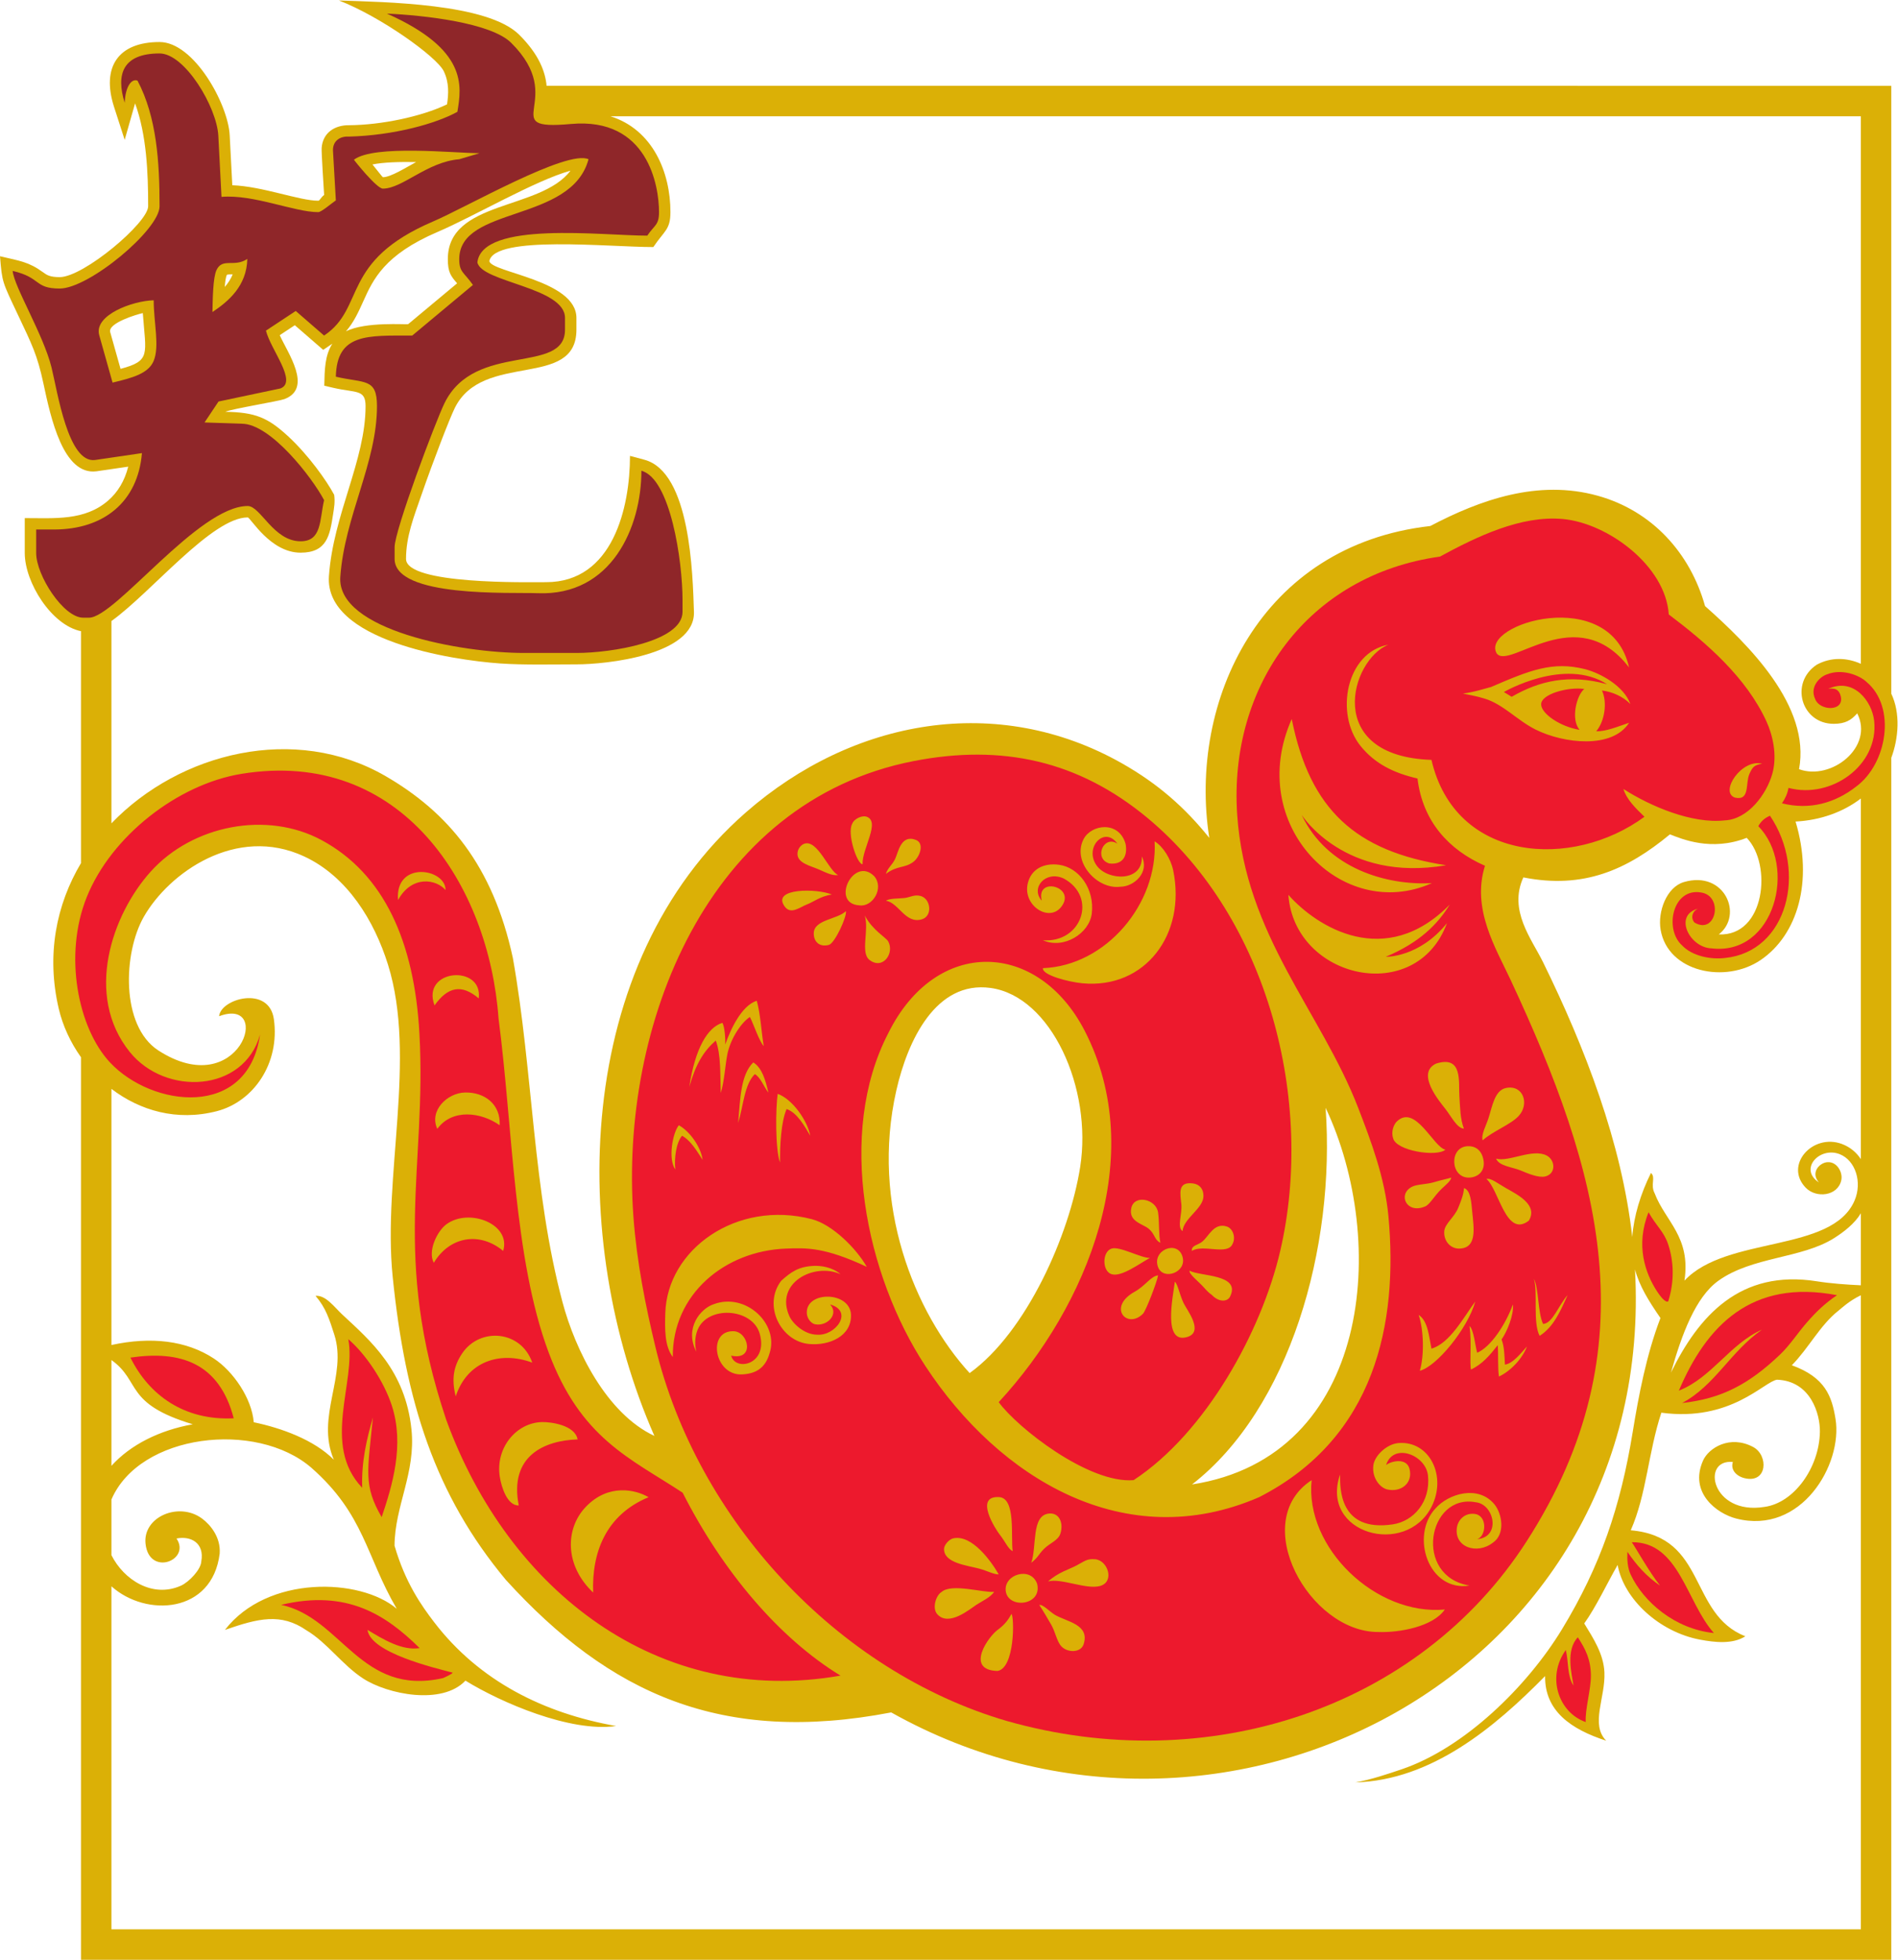 <?xml version="1.0" encoding="UTF-8" standalone="no"?>
<svg
   xmlns:dc="http://purl.org/dc/elements/1.1/"
   xmlns:cc="http://creativecommons.org/ns#"
   xmlns:rdf="http://www.w3.org/1999/02/22-rdf-syntax-ns#"
   xmlns:svg="http://www.w3.org/2000/svg"
   xmlns="http://www.w3.org/2000/svg"
   viewBox="0 0 664.947 686.413"
   height="686.413"
   width="664.947"
   xml:space="preserve"
   id="svg2"
   version="1.1"><defs
     id="defs6" /><g
     transform="matrix(1.333,0,0,-1.333,0,686.413)"
     id="g10"><g
       transform="scale(0.1)"
       id="g12"><path
         id="path14"
         style="fill:#dbb006;fill-opacity:1;fill-rule:evenodd;stroke:none"
         d="m 289.668,4276.65 27.141,-96.5 c 80.3,21.5 66.511,37.25 58.539,146.57 -15.399,-3.25 -92.383,-26.15 -85.68,-50.07 z M 1619.24,614.199 c -120.45,-17.207 -303.11,61.992 -395.97,119.258 -61.13,-65.117 -204.47,-36.23 -268.653,5.449 -55.262,35.879 -94.762,94.473 -149.246,126.817 -67.226,46.269 -126.598,31.465 -214.254,0.996 C 702.52,1011.23 947.211,1003.71 1042.74,922.207 961.332,1061.5 958.105,1169.88 818.125,1292.99 673.461,1417.87 367.07,1382.44 292.852,1209.3 v -146.1 c 32.507,-64.919 108.269,-113.63 182.8,-80.192 21.223,9.531 52.571,42.522 53.391,63.772 8.691,48.18 -27.211,67.69 -65.16,60.1 38.68,-57.15 -72.278,-100.98 -81.41,-13.44 -7.368,70.51 87.816,110.86 148.582,65.86 21.711,-16.08 49.39,-48.89 46.324,-91.92 C 558.082,909.688 383.992,899.434 292.852,981.289 V 80 H 4890.72 v 1666.02 c -30.53,-14.4 -51.41,-34.59 -59.01,-40.57 -48.14,-37.93 -77.73,-97.87 -122.4,-143.36 88.56,-32.03 105.3,-82.46 114.83,-141 19.41,-119.21 -90.02,-305.74 -261.09,-261.73 -50.97,13.1 -124.36,67.71 -87.17,152.12 14.82,33.62 70.9,68.29 131.74,35.9 40.86,-21.75 37.85,-96.31 -22.26,-82.03 -21.95,5.22 -37.72,22.19 -31,42.6 -84.63,8.59 -56.29,-140.47 82.76,-118.07 77.81,10.32 144.12,102.7 145.95,196.82 0.93,46.82 -23.82,133.96 -112.5,137.44 -33.88,-4.37 -121.47,-111.46 -304.18,-86.64 -34.68,-105.12 -38.59,-213.79 -80.41,-309 200.9,-17.21 151.54,-219.457 301.11,-278.578 -33.93,-21.602 -81.15,-15.801 -118.7,-8.848 -107.18,19.903 -200.57,106.231 -216.94,196.326 -27.27,-47.556 -56.84,-110.701 -87.71,-153.728 24.16,-39.512 50.66,-79.961 53.01,-127.988 3.23,-66.465 -37.82,-137.188 4.73,-180.098 -92.89,30 -161.98,78.379 -160.62,169.863 -133.5,-135.801 -299,-273.574 -498.48,-279.414 41.38,7.246 87.19,22.871 121.27,34.395 164.38,55.586 329.53,216.679 421.52,367.89 101.5,166.88 153.96,322.87 185.77,517.42 16.01,97.97 36.07,203.65 73.08,300.47 -31.13,45.16 -55.11,83.63 -66.92,127.64 C 4356.21,753.105 3215.87,159.785 2342.28,649.941 1896.6,564.453 1601.93,699.023 1329.63,998.066 c -185.81,223.004 -264.21,466.894 -297.65,797.224 -26.52,261.88 64.08,574.55 -12.23,819.37 -35.863,115.07 -106.645,231.54 -220.133,284.34 -179.129,83.33 -356.25,-43.43 -421.902,-158.98 -53.789,-94.66 -60.93,-285.39 37.871,-350.37 214.672,-139.1 304.148,143.05 160.289,89.59 3.996,46.15 131.371,81.91 143.938,-7.85 16.222,-115.84 -53.309,-216.68 -149.95,-241.64 -105.289,-27.17 -202.422,1.68 -277.011,58.59 v -673.03 c 104.168,22.76 196.972,11.8 268.98,-35.35 51,-33.44 99.926,-104.71 105.094,-167.6 72.691,-15.13 158.308,-46.07 210.414,-98.41 -48.223,113.86 36,220.46 1.312,328.51 -12.871,40.08 -22.066,70.27 -49.328,102.01 26.836,2.48 50.039,-30.23 69.793,-48.63 74.66,-69.55 166.173,-146.78 182.303,-302.38 11.85,-114.18 -44.08,-201.12 -44.48,-305.45 28.18,-97.326 70.75,-157.405 104.45,-201.408 118.7,-154.864 288.96,-239.063 477.85,-272.403 z M 292.852,1297.83 c 49.98,55.41 126.164,93.5 213.757,109.2 -180.984,54.51 -135.187,112.81 -213.757,168.81 V 1297.83 Z M 4289.9,1899.04 c 4.21,55.18 21.98,113.91 49.18,168.34 13.34,-11.6 -2.29,-30.54 9.7,-53.47 28.25,-73.95 95.56,-114.38 78.33,-229.46 110.62,118.56 387.8,72.5 447.04,210.3 20.73,48.24 2.52,105.54 -38.9,121.95 -52.77,20.9 -108.48,-38.93 -54.84,-74.14 -22.83,26.13 1.95,51.95 22.77,53.22 24.71,1.51 40.69,-26.6 36.1,-47.58 -9.11,-41.74 -65.95,-48.06 -93.48,-19.55 -57.17,59.18 17.97,143.44 94.91,114.98 21.55,-7.97 38.31,-22.15 50.01,-39.9 v 947.56 c -46.88,-36.02 -107.09,-57.24 -171.6,-60.57 47.05,-156.78 5.46,-297.76 -91.72,-363.83 -92.54,-62.93 -243.92,-32.18 -262.93,79.49 -8.08,47.44 15.48,111.92 61.16,125.35 106.76,31.41 157.33,-86.34 91.71,-137.57 122.31,-5.39 140.64,184.67 73.37,253.75 -93.46,-36.45 -171.33,-2.65 -201.77,9.18 -112.92,-93.41 -227.21,-144.38 -385.23,-113.13 -39.68,-86.76 21.74,-161.57 51.97,-223.18 109.86,-223.83 206.52,-473.89 234.22,-721.74 z m 600.82,62.5 c -15.93,-27.03 -44.95,-49.49 -71.27,-65.97 -85.22,-53.34 -214.75,-47.89 -303.23,-111.43 -59.87,-42.99 -96.13,-140.45 -124.58,-241.27 72.7,148.44 181.48,271.95 383.73,239.83 35.52,-5.65 77.45,-8.72 115.35,-10.47 v 189.31 z M 212.852,2371.45 c -27.825,39.19 -47.95,82.85 -58.325,127.03 -33.449,142.36 -6.464,274.08 58.325,383.07 v 609.37 C 135.461,3506.6 65.066,3618.81 65.066,3696.27 v 91.78 c 79.454,0 157.653,-7.26 219.133,46.02 25.371,21.99 43.481,52 52.778,89.16 l -83.161,-12.15 C 165.863,3899.58 133.313,4051.91 114.004,4142.24 98.086,4216.75 83.856,4244.5 47.359,4321.69 5.383,4410.46 5.777,4406.75 0,4476.08 c 53.098,-12.37 75.758,-14.93 113.191,-42.13 9.758,-7.09 17.512,-12.72 43.649,-12.72 62.918,0 232.535,143.04 232.535,186.2 0,89.39 -4.086,187.12 -34.324,270.41 l -27.36,-95.92 -28.57,88.52 c -31.996,102.01 10.442,168.51 120.258,168.51 90.406,0 180.086,-163.09 184.312,-244.68 l 6.836,-131.64 c 79.821,-2.91 176.078,-40.65 225.821,-40.65 4.156,0 6.179,7.96 15.531,15.18 -1.059,18.48 -7.371,112.57 -6.504,123.76 3.125,40.25 34.941,60.02 72.609,59.45 83.316,0.58 189.126,22.26 256.936,54.82 3.99,26.92 5.85,57.08 -8.61,87.02 -18.52,38.36 -166.615,143.77 -275.431,185.93 121.231,-4.41 390.211,-7.35 473.441,-89.84 52.9,-52.42 68.98,-98.28 72.26,-134.46 H 4970.72 V 3326.68 c 24.28,-50.86 19.28,-117.06 0,-168.49 V 0 H 212.852 v 2371.45 z m 80,614.57 c 179.496,186.66 483.023,261.96 720.788,123.93 162.93,-94.59 281.69,-233.49 334.34,-478.04 53.41,-300.95 51.9,-609.06 130.36,-903.86 33.63,-126.33 115.98,-292.93 241.54,-351.6 -227.29,516.42 -214.12,1240.69 240.44,1638.31 281.41,246.14 661.63,314.04 988.61,128.83 94.87,-53.75 165.88,-116.69 229.3,-195.68 -55.94,359.38 134.55,769.02 580.89,819.37 131.22,68.79 283.26,123.23 440.26,79.48 143.04,-39.85 242.91,-150.75 281.85,-289.87 114.25,-101.35 277.97,-262.42 247.07,-428.59 85.09,-30.96 197.61,58.61 152.86,146.74 -15.89,-18.19 -31.66,-27.33 -61.14,-27.52 -85.74,-0.54 -117.32,107.41 -45.29,155.3 37.54,20.48 79.47,18.87 115.99,2.41 V 4843.84 H 1604.48 c 110.79,-34.92 157.57,-146.59 157.57,-251.86 0,-46.55 -16.43,-49.12 -44.98,-91.77 -116.89,0 -417.62,31.74 -431.01,-36.98 5.73,-30.17 228.9,-49.71 228.9,-149.23 v -30.88 c 0,-157.67 -246.33,-55.85 -319.84,-206.07 -13.58,-27.74 -55.53,-135.92 -88.11,-229.91 -19.32,-55.75 -39.9,-107.25 -39.9,-166.3 0,-68.01 320.56,-61.13 368.39,-61.13 175.49,0 220.22,196.71 220.22,331.79 l 37.74,-10.07 c 121.19,-32.35 127.08,-300.35 130.37,-399.58 3.8,-114.46 -232.78,-138.11 -307.98,-138.11 -62.98,0 -139,-2 -201.76,2.39 -126.59,8.87 -461.395,60.51 -449.57,229.47 11.335,161.94 96.261,304.21 96.261,446.76 0,44.92 -25.058,34.1 -84.898,48.03 l -23.625,5.51 c 0.965,43.44 1.535,79.27 21.133,110.35 l -23.95,-16.13 -74.617,64.72 -39.652,-26.19 c 20.726,-46.22 87.547,-139.43 12.367,-167.92 -14.734,-5.59 -137.301,-25.45 -155.258,-33.32 78.25,-1.53 111.309,-14.56 166.043,-65.4 52.207,-48.48 100.199,-115.47 119.953,-152.8 2.524,-19.45 0.02,-32.42 -2.984,-51.82 -8.352,-53.94 -15.523,-100.23 -85.273,-100.23 -80,0 -131.704,92.66 -138.989,92.66 -93.926,0 -253.633,-197.3 -358.179,-272.28 V 2986.02 Z M 2548.42,1541.54 c -145.54,159.2 -260.6,443.75 -192.62,742.93 29.8,131.1 103.85,288.81 247.66,269.05 159.37,-21.92 267.99,-263.95 235.41,-470.82 -27.94,-177.45 -140.8,-433.34 -290.45,-541.16 z m 584.46,-292.61 c 256.53,199.02 377.48,620.87 351.08,989.68 165.18,-349.06 121.1,-916.42 -351.08,-989.68 z M 596.121,4427.02 c -2.641,-5.59 -4.312,-17.44 -5.422,-31.64 8.531,9.83 15.711,20.68 20.887,33.09 -4.414,-0.06 -14.652,0.25 -15.465,-1.45 z m 382.785,290.24 c 13.196,-16.19 26.564,-33.49 27.324,-33.49 20.85,0 60.3,25.25 87.39,39.8 -43.45,0.74 -85.67,-0.42 -114.714,-6.31 z m -24.109,-359.49 c -12.695,-28.16 -24.664,-54.7 -45.477,-79 51.094,26.13 158.95,17.28 163.45,18.91 l 128.65,107.27 c -16.19,18.69 -24.44,28.7 -24.44,63.49 0,155.17 243.4,127.71 322.29,232.4 -92.59,-25.52 -254.07,-120.26 -348.88,-160.74 -140.42,-59.95 -169.82,-125.16 -195.593,-182.33 v 0" /><path
         id="path16"
         style="fill:#ed192d;fill-opacity:1;fill-rule:evenodd;stroke:none"
         d="m 4683.4,3038.65 c 9.22,13.57 14.67,26.37 17.17,40.51 111.44,-30.04 237.56,58.9 225.15,175.99 -5.43,51.48 -54.11,115.41 -120.99,84.1 16.75,3.06 29.39,-0.62 33.63,-21.4 6.87,-39.17 -55.74,-35.73 -67.27,-6.12 -16.8,34.2 14.25,61.01 30.86,65.78 38.44,15.58 84.42,-1.75 103.68,-19.91 79.23,-66.58 53.82,-215.64 -27.52,-275.17 -54.15,-42.29 -120.99,-62.38 -194.71,-43.78 z m -880.47,-314.88 c -73.46,-91.06 -160.55,-88.39 -160.87,-88.43 88.6,37.27 136.05,85.09 168.23,137.25 -169.69,-172.37 -349.37,-58.95 -424.16,25.51 15.78,-220.69 335.76,-293.9 416.8,-74.33 z M 3421,3008.32 c 0.31,-0.57 112.72,-178.3 379.6,-132.42 -237.7,36.67 -357.98,145.81 -405.62,384.17 -123.53,-276.89 132.27,-536.89 368.33,-431.09 -117.62,-6.73 -275.07,37.56 -342.31,179.34 z m 845.64,68 c 8.99,-28.46 32.71,-51.09 55.34,-73.02 -189.37,-139.26 -497.19,-120.68 -559.8,149.45 -285.39,9.61 -212.65,263.58 -113.13,302.68 -111.52,-20.22 -141.13,-181.99 -73.37,-265.99 37.43,-46.4 86.23,-70.88 149.81,-85.6 13.46,-112.97 82.96,-188.13 177.33,-229.3 -35.74,-113.51 28.7,-217 67.26,-299.62 234.19,-501.85 370.79,-964.49 42.65,-1474.78 -284.5,-442.425 -841.68,-621.82 -1366.48,-472.738 -447.77,130.684 -814.59,531.228 -923.32,981.408 -26.41,109.33 -49.39,224.9 -58.09,342.4 -37.23,503.63 193.66,1092.9 736.83,1198.49 231.4,44.98 432.59,1.4 614.52,-149.81 318.13,-264.39 439.6,-745.36 348.54,-1137.33 -49.26,-212.07 -195.84,-478.01 -385.23,-602.29 -117.92,-9.94 -306.02,137.95 -354.66,204.85 233.72,252.69 394.35,648.34 226.25,975.27 -122.58,238.44 -391.02,248.2 -516.69,-6.11 -136.58,-263.71 -59.04,-635.53 97.83,-874.4 194.27,-295.8 525.48,-497.09 877.15,-344.33 305.61,156.23 365.83,457.99 339.67,738.73 -9.39,100.92 -45.72,196.97 -79.48,284.33 -97.53,252.35 -296.66,452.59 -317.97,770.45 -22.71,338.66 185.89,629.61 532.81,677.79 96.57,52.32 212.66,108.94 323.25,98.77 118.08,-10.86 269.89,-122.84 278.21,-250.7 100.2,-75.57 203.85,-165.63 256.83,-281.28 15.69,-34.26 29.27,-88.13 15.28,-137.58 -15,-52.99 -63.28,-119.76 -125.35,-122.29 -85.54,-9.42 -194.59,36.77 -265.99,82.55 z M 683.445,2431.23 c -31.511,-223.53 -284.343,-191.35 -394.402,-73.38 -84.004,90.04 -122.484,281.31 -61.148,434.14 64.347,160.29 238.906,296.69 406.636,324.07 422.199,68.94 650.729,-294.93 675.669,-642.04 38.06,-291.03 39.51,-630.58 131.46,-877.46 84.71,-227.42 214.38,-278.47 352.47,-369.29 105.34,-207.29 253.41,-382.016 414.92,-480.649 -478.39,-83.926 -872.8,222.754 -1036.43,672.619 -144.57,431.58 -50.78,662.13 -70.32,1015.04 -13.3,240.06 -92.61,418.87 -256.812,507.51 -144.394,77.96 -339.543,39.44 -449.429,-82.54 -101.805,-113 -175.043,-324.95 -55.039,-473.9 94.023,-116.7 300.406,-106.48 342.425,45.88 z M 1704.54,1215.41 c -33.47,19.98 -105.65,36.8 -165.04,-25.47 -54.55,-57.15 -55.84,-153.98 19.44,-225.038 -3.89,104.548 32.92,203.928 145.6,250.508 z m -280.5,197.4 c -66.72,-1.74 -122.47,-67.38 -110.47,-143.79 4.41,-28.1 19.87,-75.88 49.87,-75.39 -25.75,130.59 67.6,170.92 154.66,173.64 -6.85,37.48 -69.88,46.17 -94.06,45.54 z m -209.13,180.84 c -22.47,-33.18 -28.98,-66.81 -17.16,-113.2 30.03,91.07 115.25,120.23 201.11,88.59 -29.15,84.98 -137.31,93.5 -183.95,24.61 z m -41.11,339.32 c -24.92,-18.01 -50.28,-70.98 -33.67,-101.66 41.8,69.65 120.77,82.48 182.3,31.25 21.5,70.55 -89.01,113.46 -148.63,70.41 z m 48.51,345.84 c -46.75,-0.92 -95.13,-47.85 -73.01,-95.55 39.49,53.85 115.11,44.03 163.96,9.49 2.87,55.16 -39.56,87.09 -90.95,86.06 z m -80.26,228.85 c 34.67,48.77 71.01,56.93 116.17,18.34 11.71,90.04 -152.25,77.81 -116.17,-18.34 z m 28.97,303.08 c 0.51,57.21 -133.4,78.11 -124.94,-26.32 36.8,66.76 101.03,54.49 124.94,26.32 z m 1744.27,69.91 c 37.53,-4.43 48.82,22.01 42.81,51.98 -17.93,61 -89.85,50.73 -110.06,12.23 -31.39,-59.81 35.34,-133.34 96.28,-125.41 36.39,0.03 77.4,37.95 56.58,79.55 3.28,-67.23 -88.64,-64.26 -118.05,-24.67 -35.03,47.19 19.94,106.46 53.85,58.3 -36.06,23.66 -63,-39.04 -21.41,-51.98 z m 1644.15,173.06 c 40.53,-9.41 27.34,37.04 38.31,61.99 8.36,19.01 13.38,23.67 33.44,26.95 -53.11,14.21 -112.65,-74.08 -71.75,-88.94 z m -277.88,341.81 c -49.27,219.52 -392.62,113.7 -347.93,37.05 33.18,-45.28 210.49,142.61 347.93,-37.05 z m -116.29,-4.29 c -84.54,21.26 -144.27,-2.89 -246.7,-47.06 -14.53,-3.54 -44.96,-13.71 -73.84,-17.15 18.79,-3.92 34.77,-6.41 57.11,-13.21 49.22,-14.98 85.46,-57.14 134.11,-81.41 74.11,-36.98 201.57,-51.39 245.57,17.83 -30.78,-10.35 -60.69,-22.99 -86.29,-22.3 22.55,26.73 29.47,76.49 15.07,107.07 25.05,-2.8 54.71,-14.83 74.68,-35.49 -17.18,47.48 -78.76,81.42 -119.71,91.72 z M 4055.53,1670.66 c -14.24,29.95 -11.19,96 -24.31,118.52 11.1,-31.86 -3.31,-115.29 15.3,-149.8 36.74,23.37 54.89,65.35 73.36,106.99 -24.03,-27.29 -39.29,-74.42 -64.35,-75.71 z m -57.93,402.86 c 16.95,-7.13 45.76,-19.5 63.42,-15.34 29,6.82 27.05,43.07 3.84,55.08 -37.28,19.28 -99.66,-17.97 -132.77,-8.24 7.85,-19.92 42.41,-21.8 65.51,-31.5 z m -39.75,-45.86 c -21.89,12.4 -39.81,27.34 -51.11,23.8 33.03,-27.81 51.24,-155.76 111.33,-109.41 24.84,41.11 -28.99,67.91 -60.22,85.61 z m 33.63,189.55 c 29.04,31.68 11.86,82.87 -33.63,73.38 -29.9,-6.25 -35.95,-49.01 -45.87,-79.5 -6.92,-21.32 -19.6,-42.5 -15.28,-58.08 26.33,24.12 73.79,41.31 94.78,64.2 z m -36.25,-653.4 c -1.23,25.27 -1.48,46.97 -8.82,66.11 14.13,19.77 32.94,65.06 29.78,91.99 -19.46,-53.77 -58.75,-112.12 -93.85,-126.97 -5.46,19.22 -8.6,59.59 -20.2,70.39 6.27,-42.6 -0.3,-95.99 3.99,-114.61 30.05,14.79 48.27,36.27 70.32,64.2 1.81,-26.74 -0.31,-59.43 3.05,-82.56 30.46,14.4 61.4,46.55 73.69,79.09 -15.25,-16.72 -36.99,-45.18 -57.96,-47.64 z M 3875.3,1171.6 c -26.88,3.09 -42.84,-17.19 -45.86,-33.63 -9.94,-54.02 52.76,-74.63 94.36,-41.88 32.89,22.23 24.56,76 3.31,101.31 -42.41,50.57 -119.8,27.68 -154.34,-11.42 -66.83,-71.6 -18.98,-219.808 89.48,-202.796 -148.64,24.436 -109.74,242.656 16.11,218.986 48.75,-4.77 67.66,-92.03 3.48,-97.05 24.32,6.44 28.68,62.44 -6.54,66.48 z m -18.35,966.11 c -48.86,-2.65 -45.22,-82.61 3.07,-82.53 25.62,0.03 48.22,19.43 36.68,55.03 -5.9,18.21 -19.9,28.58 -39.75,27.5 z m 20.43,-408 c -30.73,-41.72 -66.9,-110.02 -115.2,-123.97 -6.98,33.79 -9.09,72.42 -33.63,88.67 13.26,-38.61 15.13,-106.27 3.05,-146.75 43.86,10.86 125.61,110.37 145.78,182.05 z m -44.88,245.97 c -10.05,-24.7 -35.16,-41.75 -36.69,-61.15 -2.07,-26.29 16.82,-46.54 39.75,-45.86 47.08,1.39 38.1,53.07 33.63,97.83 -2.29,22.82 -3.64,55.16 -21.41,61.16 -1.45,-17.19 -6.98,-31.59 -15.28,-51.98 z m 3.06,293.5 c -2.51,37.5 9.4,107.81 -61.15,85.61 -54.03,-25.49 9.09,-99.52 24.46,-119.24 15.7,-20.12 30.32,-50.57 48.51,-51.76 -9.93,27.75 -9.48,50.45 -11.82,85.39 z m -66.26,-225.96 c -21.09,-6.31 -45.53,-5.11 -59.09,-12.5 -37.34,-20.37 -13.13,-70.95 33.63,-51.99 13.52,3.98 24.11,27.07 45.57,47.44 11.49,10.9 23.7,20.37 24.74,29.01 -19.34,-5.53 -27.65,-6.8 -44.85,-11.96 z m -98.84,158.69 c -6.59,-6.6 -15.03,-25 -9.17,-42.79 6.96,-33.67 115.23,-50.49 137.58,-30.58 -31.49,6.09 -79.49,122.3 -128.41,73.37 z M 3797.27,920.332 c -180.88,-16.894 -368.47,162.268 -350,339.938 -166.87,-108.98 -6.53,-399.352 175,-399.059 55.8,-2.09 144.19,14.121 175,59.121 z m -35.09,269.608 c 41.34,80.78 -5.11,174.22 -86.59,167.79 -30.86,-2.44 -62.99,-33.24 -66.12,-58.45 -4.22,-34.12 18.3,-59.3 36.53,-63.48 35.82,-8.2 67.57,16.15 58.71,53.32 -7.65,32.05 -50.17,20.49 -61.77,10.88 18.9,59.65 104.4,26.68 110.07,-27.5 7.2,-68.93 -37.5,-120.37 -92.68,-128.48 -141.06,-20.76 -138.52,95.41 -138.39,131.12 -53.55,-156.33 172.61,-217.31 240.24,-85.2 z m -522.8,690.96 c 8.85,16.07 1.69,40.51 -15.3,45.86 -33.37,10.53 -46.57,-25.12 -64.2,-39.75 -11.69,-9.71 -28.77,-9.31 -27.52,-24.45 29.75,18.57 93.87,-12.74 107.02,18.34 z m -76.43,-113.13 c 8.91,-9.82 13.34,-14.84 21.76,-20.66 18.4,-19.71 41.63,-19.08 48.55,-3.79 27.87,58.5 -78.63,51.91 -107.01,67.27 -0.93,-9.77 21.6,-26.2 36.7,-42.82 z m 0,238.48 c 0.44,19.12 -10.43,31.45 -27.53,33.63 -41.57,5.3 -33.27,-27.42 -30.56,-55.04 2.52,-25.68 -12.22,-59.43 3.05,-70.31 2.95,33.93 54.27,58.83 55.04,91.72 z m -42.81,-369.94 c 45.22,13.44 -0.83,71.27 -9.17,88.67 -10.61,22.13 -15.19,49.32 -23.12,56.7 -5.68,-42.13 -31.55,-164.32 32.29,-145.37 z m -76.43,183.46 c 13.59,-35.63 76.06,-13.89 64.2,27.5 -13.01,45.39 -81.3,17.28 -64.2,-27.5 z m -302.67,785.72 c -2.56,-18.32 67.9,-36.39 103.94,-39.75 164.9,-15.37 273.13,129.08 238.47,296.57 -6.38,30.81 -26.87,63.14 -48.92,76.43 9.1,-162.94 -127.02,-326.95 -293.49,-333.25 z m 302.67,-642.03 c -5.17,35.74 -62.15,47.81 -70.33,12.22 -8.33,-36.29 30.06,-41.7 45.87,-55.04 16.71,-14.1 14.46,-29.16 30.56,-36.68 -4.9,20.2 -2.47,54.34 -6.1,79.5 z m -39.75,-266 c 8.03,8.07 37.45,85.08 39.74,100.9 -19.1,-2.09 -33.81,-27.72 -61.14,-42.81 -73.41,-40.53 -20.42,-100.06 21.4,-58.09 z m -82.55,171.21 c -25.02,-8.06 -25.11,-59.41 0,-67.26 25.68,-8.03 71.7,26.79 100.89,42.81 -23,-0.96 -79.42,31.39 -100.89,24.45 z m -30.57,-886.619 c 39.43,10.722 21.04,67.309 -12.23,70.309 -22.34,2.02 -28.29,-5.37 -49.59,-16.48 -21.44,-11.19 -47.13,-17.62 -74.58,-41.817 33.94,9.457 100.08,-21.895 136.4,-12.012 z m -21.41,1767.129 c 7.7,64.82 -33.74,120.86 -86.17,128 -38.12,5.2 -72.47,-9.8 -81.98,-48.5 -14.33,-58.38 56.36,-104.56 88.67,-61.16 39,52.43 -68.14,79.86 -51.98,15.3 -30.26,33.33 10.04,80.57 58.09,58.09 89.25,-48.82 46.36,-169.78 -55.02,-162.05 54.67,-24.49 122.18,17.96 128.39,70.32 z m -107,-1868.028 c 11.38,-19.55 15.21,-45.41 27.52,-58.086 16.07,-16.582 50.73,-16.816 58.09,6.114 16.66,51.855 -43.7,58.711 -74.93,76.855 -13.79,7.988 -32.14,28.477 -41.61,26.113 9.46,-14.316 20.7,-33.418 30.93,-50.996 z m -18.35,198.728 c 15.03,14.94 37.12,21.9 42.81,39.75 9.13,28.67 -3.34,56.5 -31.35,52.69 -45.18,-6.15 -30.29,-86.32 -45.09,-129.14 19.15,15.1 18.03,21.18 33.63,36.7 z M 2643.19,969.824 c 5.12,-49.004 97.06,-39.961 82.55,18.34 -17.05,46.266 -87.02,24.476 -82.55,-18.34 z m -17.4,245.876 c -66.23,3.75 -9.33,-84.68 2.12,-99.14 14.31,-18.04 22.19,-38.1 33.63,-42.79 -5.33,39.04 8.65,139.41 -35.75,141.93 z m -0.95,-346.774 c -25.74,-16.621 -90.7,-107.91 -3.04,-110.059 45.31,7.422 44.39,140.02 36.68,149.805 -9.46,-16.817 -17.67,-27.363 -33.64,-39.746 z M 2505.61,1107.4 c -11.58,-2.46 -24.19,-17.63 -24.46,-27.52 -1,-37.3 59.96,-43.53 91.72,-51.97 22.2,-5.9 38.47,-15.41 51.97,-15.29 -19.14,33.51 -69.85,105.23 -119.23,94.78 z m 107.02,-140.642 c -27.5,-2.91 -110.83,22.91 -137.59,0 -16.04,-9.805 -25.08,-42.969 -12.23,-58.086 29.99,-35.274 86.85,13.301 103.95,24.453 12.58,8.223 37.28,19.453 45.87,33.633 z M 2423.07,2733.9 c 28.38,8.5 23.45,53.57 -3.07,61.14 -16.86,4.82 -28.06,-3.69 -43.59,-5.3 -15.89,-1.64 -37.71,-0.63 -48.12,-6.92 34.39,-5.85 51.18,-61.98 94.78,-48.92 z m -23.11,150.45 c 17.61,12.8 30.42,49.02 7.31,58.08 -39.36,15.45 -46.31,-32.13 -54.52,-49.55 -7.87,-16.72 -19.7,-23.63 -24.46,-39.75 29.28,22.4 48.57,14.41 71.67,31.22 z m -114.47,-257.46 c 35.08,-26.58 65.93,18.19 48.91,48.91 -5.95,10.76 -40.84,28.81 -61.71,68.16 12.11,-38.19 -12.28,-98.07 12.8,-117.07 z m 12.23,220.13 c -54.02,54.68 -115.74,-71.5 -39.75,-76.43 35.45,-5.72 66.36,45.5 39.75,76.43 z m -21.41,156.84 c -10.28,2.97 -31.21,-4.92 -36.68,-19.27 -13.81,-25.05 12.5,-105.24 27.38,-106.14 -1.74,41.14 48.97,113.96 9.3,125.41 z M 2133.76,1945.94 c -197.69,51.35 -380.84,-79.18 -385.27,-247.85 -0.99,-37.91 -2.64,-84.52 19.74,-114.32 -1.16,165.08 136.54,278.67 297.13,284.9 54.37,2.11 101.77,3.91 212.76,-47.97 -27.62,48.6 -90.6,111.27 -144.36,125.24 z m 5.19,-122.72 c -40.15,-1.68 -60.2,-16.11 -85.87,-39.22 -48.76,-64.29 -1.32,-159.2 73.42,-166.03 52.95,-4.84 111.69,20.39 110.07,76.44 -1.78,62 -116.53,63.73 -116.18,6.12 0.1,-15.57 11.43,-28.44 21.4,-30.59 31.25,-6.72 64.45,25.86 39.74,51.97 63.02,-17.81 14.29,-83.06 -33.62,-79.47 -32.43,-0.37 -64.14,28.2 -73.38,48.91 -38.94,87.3 65.21,141.25 134.52,110.06 -22.13,18.71 -51,22.61 -70.1,21.81 z m -0.21,873.99 c -0.26,-22.66 15.36,-37.07 39.74,-30.57 15.68,4.18 48.05,75 44.68,88.66 -22.49,-21.86 -84.03,-22.16 -84.42,-58.09 z m -24.47,235.42 c -7.65,-2.47 -18.62,-12.33 -18.33,-27.52 0.42,-23.4 33.24,-30.46 55.03,-39.75 18.66,-7.95 35.49,-17.51 51.97,-15.29 -24.6,10.49 -54.02,93.71 -88.67,82.56 z m -51.97,-165.11 c 16.49,-22.74 40.65,-1.03 60.18,6.14 14.32,5.26 34.7,21.44 63.77,25.22 -35.86,16.08 -160.04,18.45 -123.95,-31.36 z m -18.34,-492.21 c -5.5,-36.7 -6.71,-145.41 6.11,-180.39 -0.44,42.91 2.55,106.31 17.25,140.37 27.62,-9.06 47.43,-45.33 62.25,-70.06 -7.11,38.32 -45.71,95.57 -85.61,110.08 z M 1927.78,1651.6 c -70.12,1.62 -50.48,-117.09 22.33,-113.53 36.27,1.77 61.2,16.21 72.44,55.45 25.52,77.93 -63.07,160.31 -146.75,129.02 -34.28,-11.11 -77.79,-62.54 -45.69,-124.79 -5.79,23.48 -2.62,46.66 5.94,63.03 31.47,60.1 148.09,49.49 162.05,-21.4 17.62,-76.39 -65.71,-93.64 -76.44,-51.98 62.89,-13.92 45.97,63.28 6.12,64.2 z m 51.98,706.25 c -33.38,-32.87 -34.1,-94.98 -39.75,-158.98 14.17,45.99 16.13,100.78 43.78,128.16 14.65,-7.79 23.54,-32.71 35.71,-48.67 -7.35,32.4 -16.57,65.19 -39.74,79.49 z m 9.17,162.03 c -41.13,-13.12 -69.8,-77.95 -82.76,-114.78 0.62,14.31 -1.63,48.57 -7.82,56.66 -38.71,-11.88 -71.57,-67.31 -86.75,-168.11 16.91,59.75 37.56,93.52 69.54,121.66 13.89,-36.09 11.54,-89.98 13.06,-137.89 9.16,28.17 11.93,73.58 17.24,100.88 8.22,42.31 37.39,85.04 59.56,98.93 11.02,-22.6 24.11,-63.05 36.27,-76.59 -6.56,39.3 -8.34,83.38 -18.34,119.24 z m -204.85,-327.13 c -16.62,-20.56 -28.69,-89.45 -9.17,-116.17 -3.47,28.65 2.38,71.39 17.77,88.6 17.44,-10.04 30.2,-25.32 53.85,-63.38 -3.67,32.22 -32.75,74.65 -62.45,90.95 z m 2367.27,1039.02 c -50.61,8.05 -100.37,42.27 -100.9,66.6 -0.63,27.65 72.1,46.9 113.33,40.67 -19.75,-15.74 -36.36,-78.82 -12.43,-107.27 z m -198.87,99.29 c 0.48,0.27 158.78,92.32 271.36,20.46 -100.07,27.43 -177.68,9.12 -250.88,-33 l -20.48,12.54 z m 500.87,-605.61 c -10.69,12.22 -5.4,30.03 9.53,36.32 -65.41,-16.84 -22.48,-102.91 36.12,-104.31 165.24,-19.23 225.14,216.07 122.29,321.03 6.56,12.8 16.97,21.75 30.58,27.51 98.82,-146.07 46.06,-357.25 -118.1,-373.72 -38.29,-4.69 -86.47,5.2 -112.72,32.86 -47.79,42.18 -25.32,152.81 50.43,139.08 59.08,-9.63 38.64,-112.7 -18.13,-78.77 v 0" /><path
         id="path18"
         style="fill:#ed192d;fill-opacity:1;fill-rule:evenodd;stroke:none"
         d="m 4384.51,1730.04 c -7.58,-4.67 -21.97,14.73 -29.3,25.98 -31.19,47.81 -57.21,121.19 -22.48,208.16 20.95,-37.3 40.41,-50.57 51.63,-84.57 14.45,-43.69 17.05,-95.49 0.15,-149.57 z m 119.97,-871.505 c -103.46,10.567 -185.5,82.813 -218.48,153.145 -8.48,18.07 -9.82,39.18 -8.84,60.27 23.59,-34.29 49.42,-64.29 85.85,-88.786 -28.04,34.966 -65.24,101.446 -74.38,114.046 124.4,1.29 143.04,-156.624 215.85,-238.675 z M 4167.64,624.59 c -70.83,24.531 -103.86,117.715 -52.39,189.355 7.52,-30.664 3.5,-68.847 20.3,-93.437 -5.01,30.976 -20.87,93.105 11.31,126.758 20.3,-31.055 33.87,-57.989 34.36,-99.883 0.43,-36.973 -15.7,-89.278 -13.58,-122.793 z M 4828,1746.19 c -32.87,-22.23 -55.55,-44.53 -79.81,-72.36 -23.52,-27.01 -43.83,-58.87 -69.88,-83.67 -81.86,-77.99 -153.78,-115.94 -257.37,-127.25 86.11,45.72 127.05,135.06 209.65,192.62 -83.52,-36.82 -132.41,-126.7 -218.18,-160.08 72.13,169.8 190.27,294.1 415.59,250.74 v 0" /><path
         id="path20"
         style="fill:#8f2629;fill-opacity:1;fill-rule:evenodd;stroke:none"
         d="m 295.836,4144.13 -34.996,124.44 c -14.883,52.95 87.844,90.54 143.101,91.77 0,-58.99 16.188,-121.59 -0.461,-160.12 -13.792,-31.92 -54.324,-43.67 -107.644,-56.09 z m 262.531,185.32 c 0.754,33.74 1.238,90.37 10.688,110.34 15.75,33.28 46.531,6.18 80.933,29.21 -1.582,-70.96 -49.527,-111.37 -91.621,-139.55 z m 447.863,324.31 c -16.246,0 -76.445,75.61 -75.941,75.99 53.324,40.25 264.351,17.11 330.021,17.11 l -53.32,-15.89 c -84.85,-7.05 -149.01,-77.21 -200.76,-77.21 z m 195.86,201.81 c -55.88,-30.96 -166.9,-62.05 -285.504,-65.14 -19.629,1.53 -42.156,-8.98 -41.445,-36.51 l 7.539,-131.05 c -12.438,-8.64 -38.129,-30.89 -46.332,-30.89 -62.657,0 -170.157,47.28 -254.2,40.11 l -8.339,160.66 c -3.887,75.04 -87.832,216.2 -154.43,216.2 -96.609,0 -115.203,-54.56 -91.664,-129.6 1.676,41.38 17.461,64.5 33.672,58.15 50.73,-95.87 57.992,-214.8 57.992,-330.07 0,-61.74 -185.566,-216.21 -262.539,-216.21 -67.145,0 -47.914,28.71 -123.543,46.33 3.422,-41.06 80.687,-167.26 102,-253.2 16.035,-64.64 43.531,-252.92 114.652,-243.62 l 123.102,18.08 C 362.445,3831.42 273.672,3758.05 141.402,3758.05 H 95.066 v -61.78 c 0,-58.41 71.473,-169.87 123.547,-169.87 h 15.45 c 68.964,0 287.375,293.42 416.968,293.42 33.879,0 67.668,-92.66 138.989,-92.66 56.093,0 49.566,55.72 61.773,108.11 -31.648,59.81 -140.609,200.75 -216.211,200.75 l -98,3.35 36.75,55 162.66,34.36 c 45.66,17.31 -25.336,101.27 -38.008,151.91 l 78.278,51.67 74.531,-64.63 c 110.203,73.8 41.437,195.17 286.877,299.96 86.42,36.9 351.64,189.43 408.07,163.33 -44.75,-167.56 -339.75,-121.8 -339.75,-262.53 0,-34.63 12.22,-33.89 36,-67.73 l -159.55,-133.03 c -118.186,0 -198.221,6.13 -200.76,-108.1 75.644,-17.63 108.101,-2.87 108.101,-77.22 0,-149.04 -85.246,-289.88 -96.379,-448.75 -9.836,-140.32 318.368,-199.87 482.458,-199.87 h 138.99 c 90.95,0 277.98,29.7 277.98,108.11 v 30.88 c 0,103.28 -31.87,319.4 -108.1,339.75 0,-148.56 -78.57,-329.42 -272.54,-321.75 -69.85,2.76 -376.08,-12.33 -376.08,90.11 v 30.87 c 0,44.34 107.38,329.84 131.18,378.46 79.85,163.17 316.67,73.31 316.67,192.95 V 4314 c 0,80.97 -220.12,93.4 -230.3,146.1 13.2,109.82 328.29,70.11 446.51,70.11 18.67,27.87 30.88,27.15 30.88,61.77 0,68.97 -29.31,249.98 -231.64,231.65 -201.27,-18.23 -4.78,62.44 -157.18,213.46 -53.05,52.56 -228.64,72.23 -326.27,76.53 211.69,-94.35 196.75,-188.7 185.13,-258.05 v 0" /><path
         id="path22"
         style="fill:#ed192d;fill-opacity:1;fill-rule:evenodd;stroke:none"
         d="m 614.273,1422.75 c -130.054,-6.44 -222.668,60.82 -271.421,159.46 129.687,19.1 233.027,-12.44 271.421,-159.46 z M 1189.71,754.355 c -0.86,-3.32 -22,-12.832 -25.63,-14.335 -216.767,-48.653 -265.736,158.808 -425.271,192.539 173.234,41.308 275.161,-26.211 364.061,-113.633 -46.38,-7.246 -95.6,22.871 -136.972,47.949 7.711,-60.605 177.482,-100.117 223.812,-112.52 z m -186.62,408.735 c -48.402,83.12 -37.031,120.35 -22.988,261.89 -16.34,-57.05 -30.485,-115.55 -28.161,-184.82 -108.097,112.97 -14.961,278.16 -36.586,390.56 45.856,-39.22 93.575,-110.68 114.355,-174.35 34.06,-104.36 0.75,-212.05 -26.62,-293.28 v 0" /></g></g></svg>